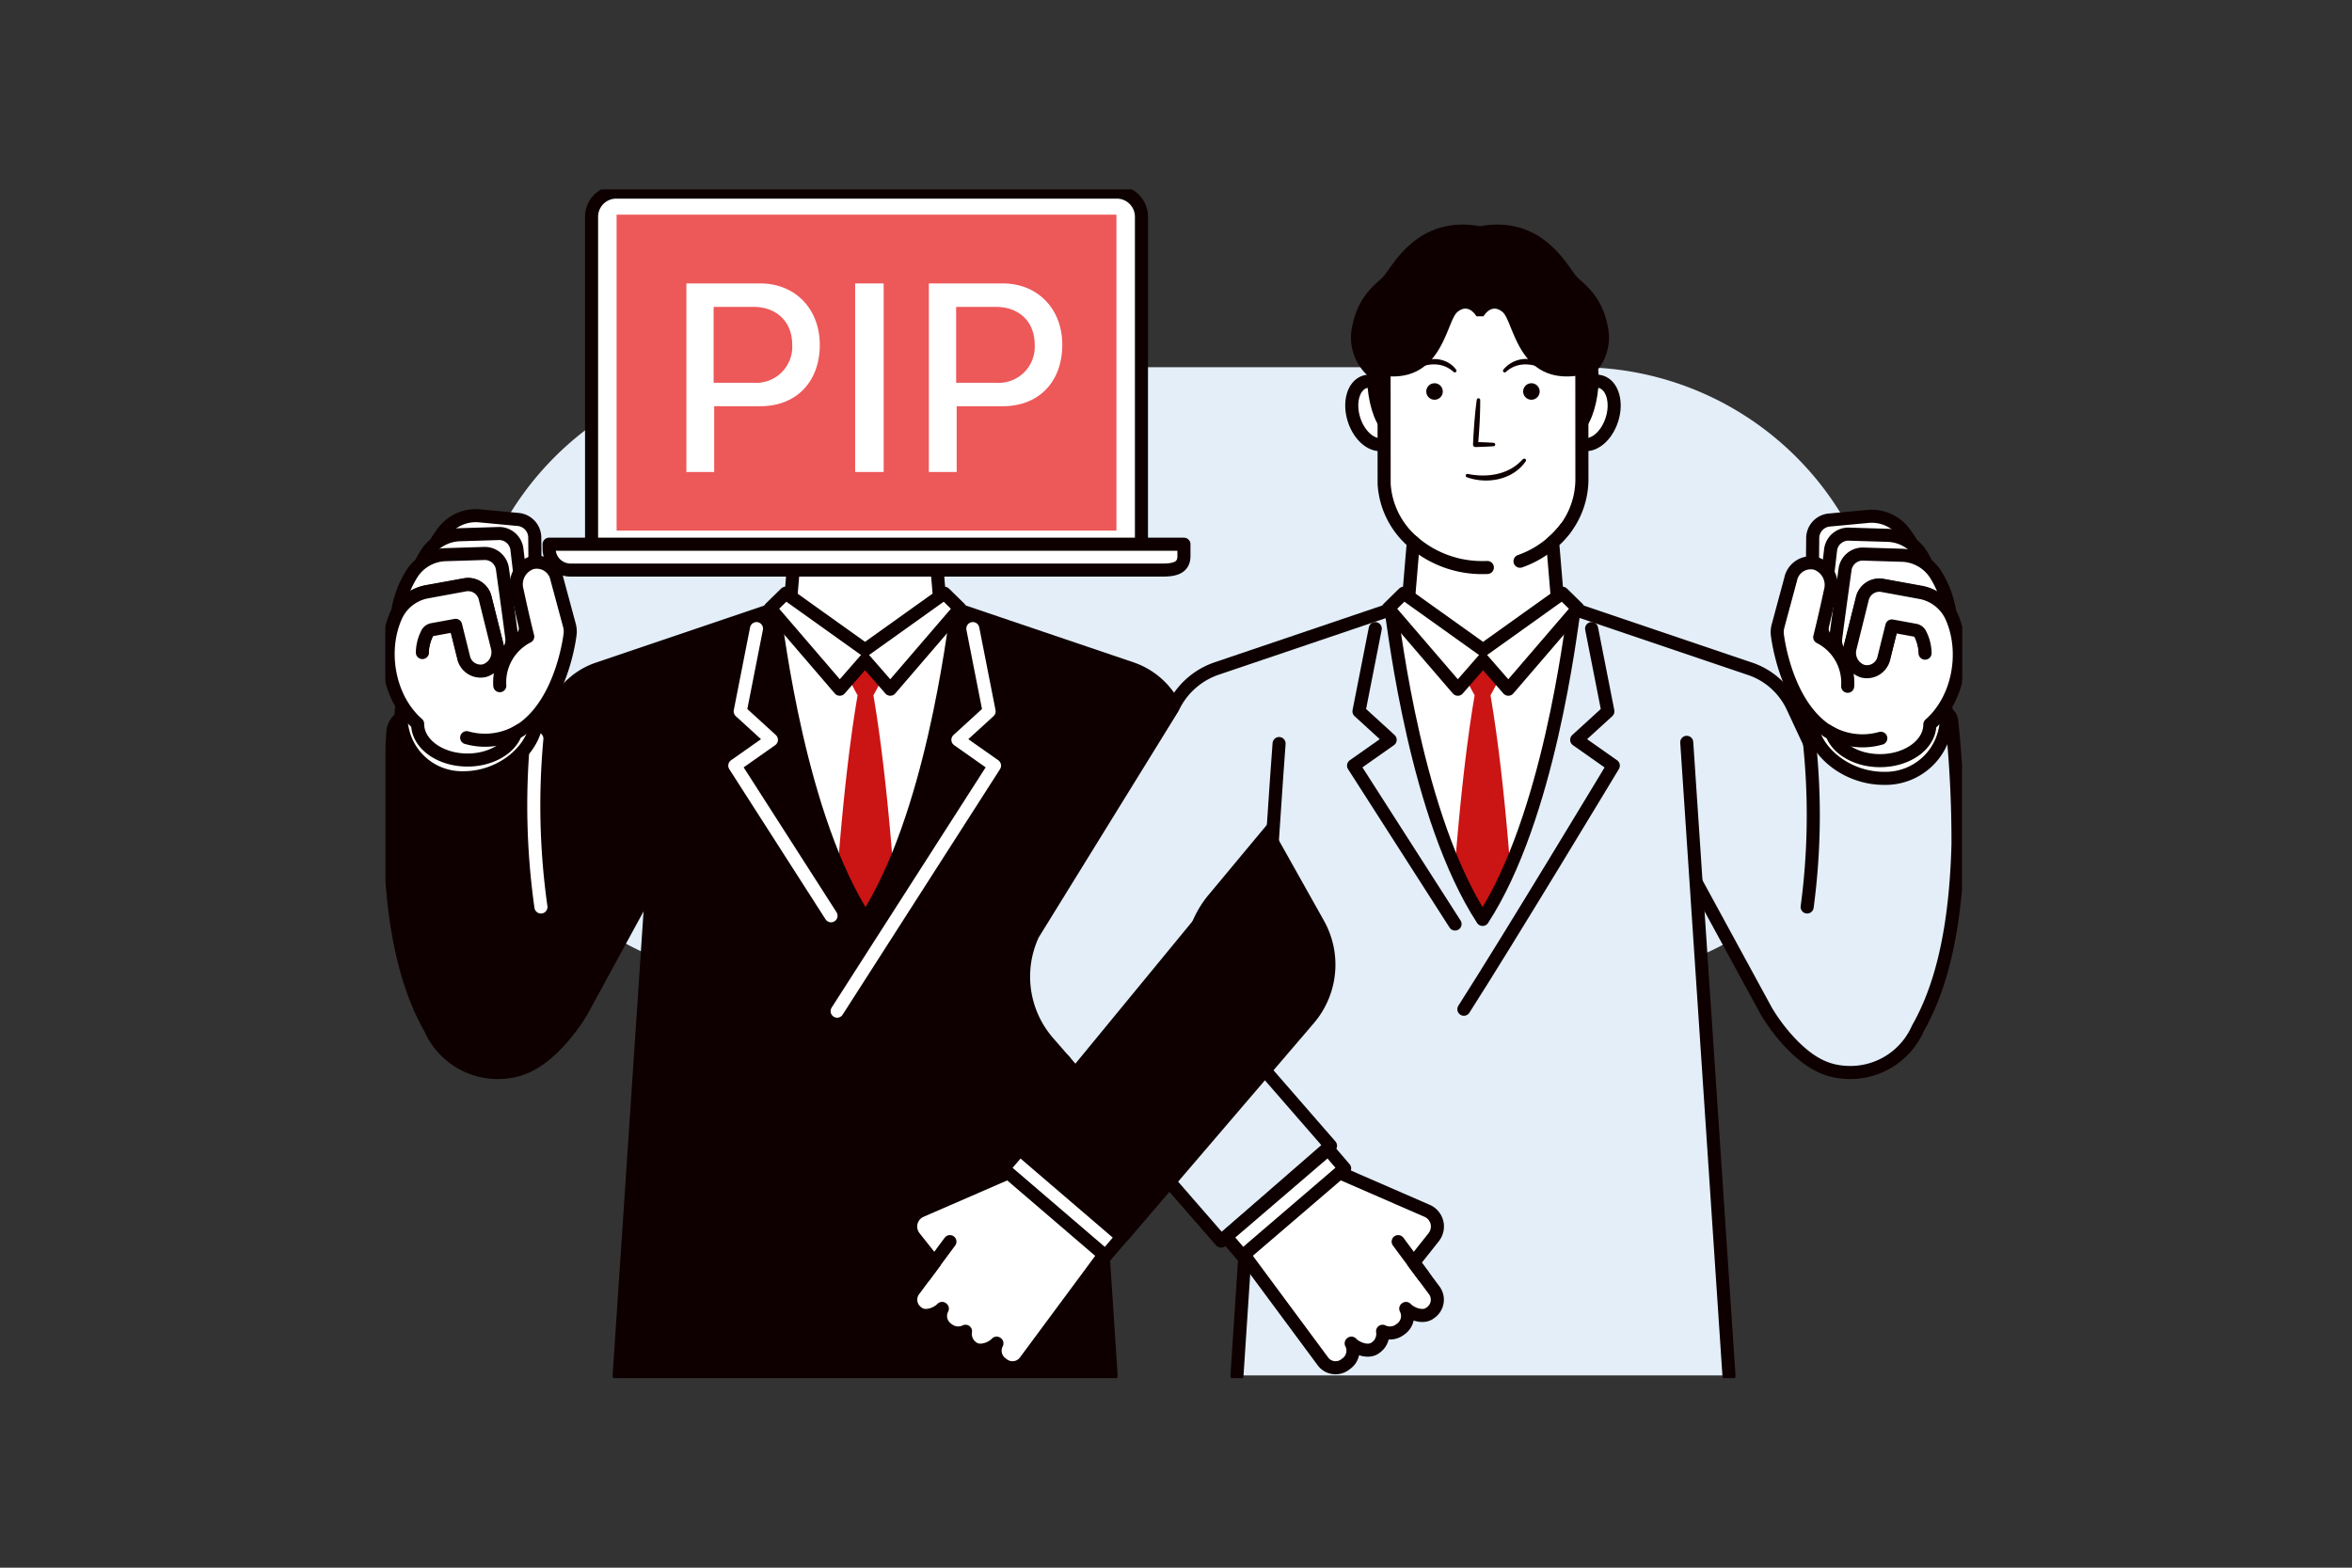 <svg xmlns="http://www.w3.org/2000/svg" xmlns:xlink="http://www.w3.org/1999/xlink" width="360" height="240" viewBox="0 0 360 240">
  <rect x="0" y="0" width="360" height="240" fill="#333333" stroke="none"/>
  <defs>
    <clipPath id="clip-path">
      <rect id="長方形_87" data-name="長方形 87" width="241.308" height="181.976" fill="none"/>
    </clipPath>
  </defs>
  <g id="グループ_835" data-name="グループ 835" transform="translate(-110 1903)">
    <rect id="長方形_701" data-name="長方形 701" width="360" height="240" transform="translate(110 -1903)" fill="none"/>
    <g id="グループ_829" data-name="グループ 829" transform="translate(-168 -3009)">
      <g id="グループ_116" data-name="グループ 116" transform="translate(337 1135)">
        <g id="グループ_115" data-name="グループ 115" clip-path="url(#clip-path)">
          <path id="パス_446" data-name="パス 446" d="M199.637,160.115H75.969a46.937,46.937,0,0,1,0-93.873H199.637a46.937,46.937,0,1,1,0,93.873" transform="translate(-17.102 -39.021)" fill="#e3eef9"/>
          <path id="パス_447" data-name="パス 447" d="M37.718,194.42c0,6.6-5.847,11.957-13.06,11.957-5.171,0-13.061-5.353-13.061-11.957s5.848-11.957,13.061-11.957,13.06,5.353,13.06,11.957" transform="translate(-6.831 -107.483)" fill="#fff"/>
          <path id="パス_448" data-name="パス 448" d="M241.524,200.8,220.11,166.124a11.484,11.484,0,0,0-6.722-6.021l-37.813-12.815-7.127,21.03,32.327,11.344L215.3,197.11c2.56,5.485,3.115,8.6-2.324,16.528l-.554.637c.683.752,1.379,1.486,2.023,2.221,2.469,2.816,5.032,5.548,7.63,8.244,1.848,1.917,3.876,3.755,5.656,5.767l11.47-13.181a15.314,15.314,0,0,0,2.324-16.528" transform="translate(-99.228 -86.763)" fill="#0e0000"/>
          <path id="パス_449" data-name="パス 449" d="M241.524,200.8,220.11,166.124a11.484,11.484,0,0,0-6.722-6.021l-37.813-12.815-7.127,21.03,32.327,11.344L215.3,197.11c2.56,5.485,3.115,8.6-2.324,16.528l-.554.637c.683.752,1.379,1.486,2.023,2.221,2.469,2.816,5.032,5.548,7.63,8.244,1.848,1.917,3.876,3.755,5.656,5.767l11.47-13.181A15.314,15.314,0,0,0,241.524,200.8Z" transform="translate(-99.228 -86.763)" fill="none" stroke="#0e0000" stroke-linecap="round" stroke-linejoin="round" stroke-width="2"/>
          <path id="パス_450" data-name="パス 450" d="M85.513,153.395a11.1,11.1,0,0,0-14.079-6.952L33.467,159.31a11.1,11.1,0,0,0-6.5,5.82l-2.581,5.531c0-.023,0-.047.007-.07l-.085-.009-18.73-4.2a2.874,2.874,0,0,0-3.5,2.617c-.256,3.927-.592,10.71-.423,17.108C1.988,198.578,4,207.688,7.8,214.355a11.29,11.29,0,0,0,10.284,6.754c3.329,0,5.823-1.16,8.7-3.978a28.055,28.055,0,0,0,4.21-5.413l17.92-32.9,29.648-11.344a11.1,11.1,0,0,0,6.952-14.079" transform="translate(-0.949 -85.917)" fill="#0e0000"/>
          <path id="パス_451" data-name="パス 451" d="M85.513,153.395a11.1,11.1,0,0,0-14.079-6.952L33.467,159.31a11.1,11.1,0,0,0-6.5,5.82l-2.581,5.531c0-.023,0-.047.007-.07l-.085-.009-18.73-4.2a2.874,2.874,0,0,0-3.5,2.617c-.256,3.927-.592,10.71-.423,17.108C1.988,198.578,4,207.688,7.8,214.355a11.29,11.29,0,0,0,10.284,6.754c3.329,0,5.823-1.16,8.7-3.978a28.055,28.055,0,0,0,4.21-5.413l17.92-32.9,29.648-11.344A11.1,11.1,0,0,0,85.513,153.395Z" transform="translate(-0.949 -85.917)" fill="none" stroke="#0e0000" stroke-linecap="round" stroke-linejoin="round" stroke-width="2"/>
          <path id="パス_452" data-name="パス 452" d="M55.714,204.623a111,111,0,0,0,.623,25.765" transform="translate(-32.539 -120.537)" fill="none" stroke="#fff" stroke-linecap="round" stroke-linejoin="round" stroke-width="2"/>
          <path id="パス_453" data-name="パス 453" d="M87.035,302.9h75.3l-6.462-96.923H93.5Z" transform="translate(-51.27 -121.334)" fill="#0e0000"/>
          <path id="パス_454" data-name="パス 454" d="M93.5,205.976c0,.054-6.461,96.923-6.461,96.923h75.3s-6.081-92.742-6.445-96.736" transform="translate(-51.27 -121.334)" fill="none" stroke="#0e0000" stroke-linecap="round" stroke-linejoin="round" stroke-width="2"/>
          <path id="パス_455" data-name="パス 455" d="M172.1,57.4l-.013-22.619c-.328-7.148-6.977-12.854-15.13-12.854-8.363,0-15.142,6-15.142,13.408l.016,22.7a12.722,12.722,0,0,0,4.465,8.882l-1.777,21.132h24.877l-1.777-21.129A12.655,12.655,0,0,0,172.1,57.4" transform="translate(-83.536 -12.916)" fill="#fff"/>
          <path id="パス_456" data-name="パス 456" d="M172.1,57.4l-.013-22.619c-.328-7.148-6.977-12.854-15.13-12.854-8.363,0-15.142,6-15.142,13.408l.016,22.7a12.722,12.722,0,0,0,4.465,8.882l-1.777,21.132h24.877l-1.777-21.129A12.655,12.655,0,0,0,172.1,57.4Z" transform="translate(-83.536 -12.916)" fill="none" stroke="#0e0000" stroke-linecap="round" stroke-linejoin="round" stroke-width="2"/>
          <path id="パス_457" data-name="パス 457" d="M160.934,55.162H76.769V4.772A3.771,3.771,0,0,1,80.54,1h76.624a3.771,3.771,0,0,1,3.771,3.771Z" transform="translate(-45.222 -0.59)" fill="#fff"/>
          <path id="パス_458" data-name="パス 458" d="M160.934,55.162H76.769V4.772A3.771,3.771,0,0,1,80.54,1h76.624a3.771,3.771,0,0,1,3.771,3.771Z" transform="translate(-45.222 -0.59)" fill="none" stroke="#0e0000" stroke-linecap="round" stroke-linejoin="round" stroke-width="2"/>
          <rect id="長方形_79" data-name="長方形 79" width="76.504" height="48.365" transform="translate(35.378 3.862)" fill="#ed5858"/>
          <path id="パス_459" data-name="パス 459" d="M154.834,136.131H64.229a3.282,3.282,0,0,1-3.282-3.282v-.676h97.169V134c0,1.813-1.469,2.133-3.282,2.133" transform="translate(-35.902 -77.859)" fill="#fff"/>
          <path id="パス_460" data-name="パス 460" d="M154.834,136.131H64.229a3.282,3.282,0,0,1-3.282-3.282v-.676h97.169V134C158.116,135.811,156.647,136.131,154.834,136.131Z" transform="translate(-35.902 -77.859)" fill="none" stroke="#0e0000" stroke-linecap="round" stroke-linejoin="round" stroke-width="2"/>
          <path id="パス_461" data-name="パス 461" d="M123.368,53.824h-7.031V63.89h-4.256V35.024H123.4c5.329,0,9.1,3.886,9.1,9.4s-3.442,9.4-9.141,9.4m-1-15.21h-6.106v11.62h6.18a5.521,5.521,0,0,0,5.847-5.81c0-3.7-2.554-5.81-5.921-5.81" transform="translate(-66.023 -20.632)" fill="#fff"/>
          <rect id="長方形_80" data-name="長方形 80" width="4.367" height="28.866" transform="translate(71.888 14.392)" fill="#fff"/>
          <path id="パス_462" data-name="パス 462" d="M213.692,53.824h-7.031V63.89H202.4V35.024h11.324c5.329,0,9.1,3.886,9.1,9.4s-3.442,9.4-9.141,9.4m-1-15.21h-6.106v11.62h6.18a5.521,5.521,0,0,0,5.847-5.81c0-3.7-2.554-5.81-5.921-5.81" transform="translate(-119.23 -20.632)" fill="#fff"/>
          <rect id="長方形_81" data-name="長方形 81" width="31.724" height="21.181" transform="translate(59.476 72.069)" fill="#0e0000"/>
          <path id="パス_463" data-name="パス 463" d="M158.779,204.423c10.146-15.584,13.449-43.922,13.972-47.116l-10.42,5.3-3.552,1.509-3.552-1.509-10.42-5.3c.523,3.194,3.825,31.532,13.972,47.116" transform="translate(-85.301 -92.665)" fill="#fff"/>
          <path id="パス_464" data-name="パス 464" d="M176.056,169.585l-3.552,1.509-3.552-1.509-.845-.429a30.764,30.764,0,0,0,3.184,7.928c-1.392,8.136-2.363,17.871-3.023,26.3A55.257,55.257,0,0,0,172.5,211.4a55.181,55.181,0,0,0,4.236-8.017c-.66-8.431-1.631-18.166-3.023-26.3a30.765,30.765,0,0,0,3.183-7.928Z" transform="translate(-99.027 -99.644)" fill="#cb1414"/>
          <path id="パス_465" data-name="パス 465" d="M158.779,204.423c10.146-15.584,13.449-43.922,13.972-47.116l-10.42,5.3-3.552,1.509-3.552-1.509-10.42-5.3C145.33,160.5,148.632,188.839,158.779,204.423Z" transform="translate(-85.301 -92.665)" fill="none" stroke="#0e0000" stroke-linecap="round" stroke-linejoin="round" stroke-width="2"/>
          <path id="パス_466" data-name="パス 466" d="M172.339,152.751l-2.365-2.321L157.831,159.1l-12.143-8.673-2.365,2.321,10.64,12.38,3.867-4.433,3.867,4.433Z" transform="translate(-84.427 -88.614)" fill="#fff"/>
          <path id="パス_467" data-name="パス 467" d="M172.339,152.751l-2.365-2.321L157.831,159.1l-12.143-8.673-2.365,2.321,10.64,12.38,3.867-4.433,3.867,4.433Z" transform="translate(-84.427 -88.614)" fill="none" stroke="#0e0000" stroke-linecap="round" stroke-linejoin="round" stroke-width="2"/>
          <path id="パス_468" data-name="パス 468" d="M189.009,163.612,191.5,176.28l-4.777,4.361,5.607,3.946-24.09,37.59" transform="translate(-99.106 -96.379)" fill="none" stroke="#fff" stroke-linecap="round" stroke-linejoin="round" stroke-width="2"/>
          <path id="パス_469" data-name="パス 469" d="M133.432,163.612l-2.492,12.668,4.777,4.361-5.607,3.946,14.732,22.988" transform="translate(-76.643 -96.379)" fill="none" stroke="#fff" stroke-linecap="round" stroke-linejoin="round" stroke-width="2"/>
          <path id="パス_470" data-name="パス 470" d="M512.288,194.42c0,6.6,5.847,11.957,13.06,11.957,5.171,0,13.061-5.353,13.061-11.957s-5.848-11.957-13.061-11.957-13.06,5.353-13.06,11.957" transform="translate(-301.772 -107.483)" fill="#fff"/>
          <path id="パス_471" data-name="パス 471" d="M267.907,247.745l16.752-14.576-16.995-19.531c-4.079-5.947-4.787-9.186-3.806-12.747a15.052,15.052,0,0,1,2.993-5.6l13.011-15.63,32.327-11.345-7.126-21.03L267.25,160.1a11.486,11.486,0,0,0-6.722,6.021L239.114,200.8a15.314,15.314,0,0,0,2.325,16.528Z" transform="translate(-140.008 -86.763)" fill="#e3eef9"/>
          <path id="パス_472" data-name="パス 472" d="M267.907,247.745l16.752-14.576-16.995-19.531c-4.079-5.947-4.787-9.186-3.806-12.747a15.052,15.052,0,0,1,2.993-5.6l13.011-15.63,32.327-11.345-7.126-21.03L267.25,160.1a11.486,11.486,0,0,0-6.722,6.021L239.114,200.8a15.314,15.314,0,0,0,2.325,16.528Z" transform="translate(-140.008 -86.763)" fill="none" stroke="#0e0000" stroke-linecap="round" stroke-linejoin="round" stroke-width="2"/>
          <path id="パス_473" data-name="パス 473" d="M463.741,167.546c-.072-1-.608-1.7-1.588-1.483l-17.13-.348-.545-5.061-2.542,9.937c0,.023,0,.047.007.07l-2.581-5.531a11.1,11.1,0,0,0-6.5-5.82L394.9,146.443a11.1,11.1,0,0,0-7.127,21.03l29.648,11.344,17.92,32.9a28.054,28.054,0,0,0,4.21,5.413c2.881,2.818,5.374,3.978,8.7,3.978a11.29,11.29,0,0,0,10.284-6.754c3.795-6.667,5.81-15.777,6.14-28.252a177.273,177.273,0,0,0-.933-18.557" transform="translate(-223.98 -85.917)" fill="#e3eef9"/>
          <path id="パス_474" data-name="パス 474" d="M463.741,167.546c-.072-1-.608-1.7-1.588-1.483l-17.13-.348-.545-5.061-2.542,9.937c0,.023,0,.047.007.07l-2.581-5.531a11.1,11.1,0,0,0-6.5-5.82L394.9,146.443a11.1,11.1,0,0,0-7.127,21.03l29.648,11.344,17.92,32.9a28.054,28.054,0,0,0,4.21,5.413c2.881,2.818,5.374,3.978,8.7,3.978a11.29,11.29,0,0,0,10.284-6.754c3.795-6.667,5.81-15.777,6.14-28.252A177.273,177.273,0,0,0,463.741,167.546Z" transform="translate(-223.98 -85.917)" fill="none" stroke="#0e0000" stroke-linecap="round" stroke-linejoin="round" stroke-width="2"/>
          <path id="パス_475" data-name="パス 475" d="M529.89,206.051a105.7,105.7,0,0,1-.351,25.178" transform="translate(-311.934 -121.378)" fill="#e3eef9"/>
          <path id="パス_476" data-name="パス 476" d="M529.89,206.051a105.7,105.7,0,0,1-.351,25.178" transform="translate(-311.934 -121.378)" fill="none" stroke="#0e0000" stroke-linecap="round" stroke-linejoin="round" stroke-width="2"/>
          <path id="パス_477" data-name="パス 477" d="M392.47,302.9h-75.3l6.461-96.923h62.38Z" transform="translate(-186.833 -121.334)" fill="#e3eef9"/>
          <path id="パス_478" data-name="パス 478" d="M484.691,205.976c0,.054,6.461,96.923,6.461,96.923" transform="translate(-285.516 -121.334)" fill="none" stroke="#0e0000" stroke-linecap="round" stroke-linejoin="round" stroke-width="2"/>
          <path id="パス_479" data-name="パス 479" d="M317.171,303.139c.12-1.821,6.082-92.755,6.443-96.708" transform="translate(-186.835 -121.602)" fill="none" stroke="#0e0000" stroke-linecap="round" stroke-linejoin="round" stroke-width="2"/>
          <path id="パス_480" data-name="パス 480" d="M447.3,77.28c-.825,2.628-2.909,4.314-4.655,3.765s-2.492-3.123-1.667-5.75,2.909-4.314,4.655-3.765,2.492,3.123,1.667,5.751" transform="translate(-259.569 -42.075)" fill="#fff"/>
          <path id="パス_481" data-name="パス 481" d="M447.3,77.28c-.825,2.628-2.909,4.314-4.655,3.765s-2.492-3.123-1.667-5.75,2.909-4.314,4.655-3.765S448.126,74.653,447.3,77.28Z" transform="translate(-259.569 -42.075)" fill="none" stroke="#0e0000" stroke-linecap="round" stroke-linejoin="round" stroke-width="2"/>
          <path id="パス_482" data-name="パス 482" d="M445.536,67.725c-.5,3.253-1.775,5.756-2.855,5.59s-1.552-2.935-1.055-6.188,1.776-5.756,2.855-5.59,1.552,2.935,1.054,6.188" transform="translate(-260.032 -36.245)" fill="#0e0000"/>
          <path id="パス_483" data-name="パス 483" d="M360.255,77.28c.825,2.628,2.909,4.314,4.655,3.765s2.492-3.123,1.667-5.75-2.909-4.314-4.655-3.765-2.492,3.123-1.667,5.751" transform="translate(-212.017 -42.075)" fill="#fff"/>
          <path id="パス_484" data-name="パス 484" d="M360.255,77.28c.825,2.628,2.909,4.314,4.655,3.765s2.492-3.123,1.667-5.75-2.909-4.314-4.655-3.765S359.43,74.653,360.255,77.28Z" transform="translate(-212.017 -42.075)" fill="none" stroke="#0e0000" stroke-linecap="round" stroke-linejoin="round" stroke-width="2"/>
          <path id="パス_485" data-name="パス 485" d="M365.874,67.725c.5,3.253,1.775,5.756,2.855,5.59s1.552-2.935,1.055-6.188-1.776-5.756-2.855-5.59-1.552,2.935-1.054,6.188" transform="translate(-215.408 -36.245)" fill="#0e0000"/>
          <path id="パス_486" data-name="パス 486" d="M402.227,57.4l-.013-22.619c-.328-7.148-6.977-12.854-15.13-12.854-8.363,0-15.142,6-15.142,13.408l.016,22.7a12.723,12.723,0,0,0,4.465,8.882l-1.777,21.132h24.877l-1.777-21.129a12.655,12.655,0,0,0,4.481-9.52" transform="translate(-219.099 -12.916)" fill="#fff"/>
          <path id="パス_487" data-name="パス 487" d="M426.285,73.468a1.262,1.262,0,1,1-1.262-1.262,1.262,1.262,0,0,1,1.262,1.262" transform="translate(-249.624 -42.534)" fill="#0e0000"/>
          <path id="パス_488" data-name="パス 488" d="M416.292,64.817a4.51,4.51,0,0,1,5.877-.961c.254.161.5.325.743.5a.262.262,0,0,1,.06.366.267.267,0,0,1-.34.078c-1.94-1.02-4.218-1.208-5.934.351a.263.263,0,0,1-.406-.333" transform="translate(-245.192 -37.219)" fill="#0e0000"/>
          <path id="パス_489" data-name="パス 489" d="M388.754,65.157c-1.718-1.559-3.995-1.371-5.934-.351a.264.264,0,0,1-.281-.444c1.928-1.591,5.04-1.662,6.621.462a.263.263,0,0,1-.406.333" transform="translate(-225.278 -37.227)" fill="#0e0000"/>
          <path id="パス_490" data-name="パス 490" d="M387.679,73.468a1.262,1.262,0,1,0,1.262-1.262,1.262,1.262,0,0,0-1.262,1.262" transform="translate(-228.369 -42.534)" fill="#0e0000"/>
          <path id="パス_491" data-name="パス 491" d="M408.248,85.15c-.925.069-1.851.095-2.777.124a.375.375,0,0,1-.387-.363c.047-1.157.122-2.313.212-3.467.094-1.139.2-2.276.364-3.408a.263.263,0,0,1,.524.035c.011,2.286-.133,4.567-.327,6.843l-.386-.412c.925.029,1.851.055,2.777.124a.264.264,0,0,1,0,.525" transform="translate(-238.623 -45.835)" fill="#0e0000"/>
          <path id="パス_492" data-name="パス 492" d="M402.695,102.635c2.761.566,5.936.178,8.017-1.862.23-.166.5-.683.813-.4a.262.262,0,0,1,.015.335c-1.95,2.836-5.889,3.549-9.005,2.429a.263.263,0,0,1,.16-.5" transform="translate(-237.021 -59.077)" fill="#0e0000"/>
          <path id="パス_493" data-name="パス 493" d="M422.59,131.294a14.958,14.958,0,0,0,6.959-5.036" transform="translate(-248.934 -74.375)" fill="#fff"/>
          <path id="パス_494" data-name="パス 494" d="M422.59,131.294a14.958,14.958,0,0,0,6.959-5.036" transform="translate(-248.934 -74.375)" fill="none" stroke="#0e0000" stroke-linecap="round" stroke-linejoin="round" stroke-width="2"/>
          <path id="パス_495" data-name="パス 495" d="M382.58,131.183a16.12,16.12,0,0,0,10.771,3.984q.336,0,.669-.013" transform="translate(-225.366 -77.276)" fill="#fff"/>
          <path id="パス_496" data-name="パス 496" d="M382.58,131.183a16.12,16.12,0,0,0,10.771,3.984q.336,0,.669-.013" transform="translate(-225.366 -77.276)" fill="none" stroke="#0e0000" stroke-linecap="round" stroke-linejoin="round" stroke-width="2"/>
          <path id="パス_497" data-name="パス 497" d="M402.227,57.4l-.013-22.619c-.328-7.148-6.977-12.854-15.13-12.854-8.363,0-15.142,6-15.142,13.408l.016,22.7a12.722,12.722,0,0,0,4.465,8.882l-1.777,21.132h24.877l-1.777-21.129A12.655,12.655,0,0,0,402.227,57.4Z" transform="translate(-219.099 -12.916)" fill="none" stroke="#0e0000" stroke-linecap="round" stroke-linejoin="round" stroke-width="2"/>
          <rect id="長方形_82" data-name="長方形 82" width="31.724" height="21.181" transform="translate(150.202 72.069)" fill="#e3eef9"/>
          <path id="パス_498" data-name="パス 498" d="M252.6,316.135l24.1,27.694,16.751-14.576-16.4-18.853" transform="translate(-148.799 -182.847)" fill="#e3eef9"/>
          <path id="パス_499" data-name="パス 499" d="M252.6,316.135l24.1,27.694,16.751-14.576-16.4-18.853" transform="translate(-148.799 -182.847)" fill="none" stroke="#0e0000" stroke-linecap="round" stroke-linejoin="round" stroke-width="2"/>
          <path id="パス_500" data-name="パス 500" d="M388.615,204.423c-10.146-15.584-13.449-43.922-13.972-47.116l10.42,5.3,3.552,1.509,3.552-1.509,10.42-5.3c-.523,3.194-3.825,31.532-13.972,47.116" transform="translate(-220.69 -92.665)" fill="#fff"/>
          <path id="パス_501" data-name="パス 501" d="M398.79,169.585l3.552,1.509,3.552-1.509.845-.429a30.763,30.763,0,0,1-3.183,7.928c1.392,8.136,2.363,17.871,3.023,26.3a55.26,55.26,0,0,1-4.236,8.017,55.18,55.18,0,0,1-4.236-8.017c.66-8.431,1.631-18.166,3.023-26.3a30.765,30.765,0,0,1-3.183-7.928Z" transform="translate(-234.417 -99.644)" fill="#cb1414"/>
          <path id="パス_502" data-name="パス 502" d="M388.615,204.423c-10.146-15.584-13.449-43.922-13.972-47.116l10.42,5.3,3.552,1.509,3.552-1.509,10.42-5.3C402.063,160.5,398.761,188.839,388.615,204.423Z" transform="translate(-220.69 -92.665)" fill="none" stroke="#0e0000" stroke-linecap="round" stroke-linejoin="round" stroke-width="2"/>
          <path id="パス_503" data-name="パス 503" d="M373.519,152.751l2.365-2.321,12.143,8.673,12.143-8.673,2.365,2.321-10.64,12.38-3.867-4.433-3.867,4.433Z" transform="translate(-220.028 -88.614)" fill="#fff"/>
          <path id="パス_504" data-name="パス 504" d="M373.519,152.751l2.365-2.321,12.143,8.673,12.143-8.673,2.365,2.321-10.64,12.38-3.867-4.433-3.867,4.433Z" transform="translate(-220.028 -88.614)" fill="none" stroke="#0e0000" stroke-linecap="round" stroke-linejoin="round" stroke-width="2"/>
          <path id="パス_505" data-name="パス 505" d="M363.907,163.612l-2.492,12.668,4.777,4.361-5.607,3.946,15.537,24.254" transform="translate(-212.409 -96.379)" fill="none" stroke="#0e0000" stroke-linecap="round" stroke-linejoin="round" stroke-width="2"/>
          <path id="パス_506" data-name="パス 506" d="M421.229,163.612l2.492,12.668-4.777,4.361,5.607,3.946s-16.1,26.732-22.874,37.295" transform="translate(-236.616 -96.379)" fill="none" stroke="#0e0000" stroke-linecap="round" stroke-linejoin="round" stroke-width="2"/>
          <path id="パス_507" data-name="パス 507" d="M359.759,28.929c.895-4.876,3.462-6.515,4.785-7.848s5.049-9.5,14.823-7.738c9.775-1.762,13.5,6.406,14.824,7.738s3.89,2.972,4.785,7.848a7.915,7.915,0,0,1-2.762,7.581l-1.323-.381c-9.726,1.791-10.309-8.152-12.06-9.638s-2.918.648-2.918.648h-1.092S377.654,25,375.9,26.491s-2.334,11.429-12.06,9.638l-1.323.381a7.916,7.916,0,0,1-2.762-7.581" transform="translate(-211.839 -7.714)" fill="#0e0000"/>
          <path id="パス_508" data-name="パス 508" d="M530.728,182.246c0,5.306,5.482,9.608,11.231,9.608a9.32,9.32,0,0,0,9.587-9.608c0-5.306-4.66-9.608-10.409-9.608s-10.409,4.3-10.409,9.608" transform="translate(-312.635 -101.696)" fill="#fff"/>
          <path id="パス_509" data-name="パス 509" d="M530.728,182.246c0,5.306,5.482,9.608,11.231,9.608a9.32,9.32,0,0,0,9.587-9.608c0-5.306-4.66-9.608-10.409-9.608S530.728,176.94,530.728,182.246Z" transform="translate(-312.635 -101.696)" fill="none" stroke="#0e0000" stroke-linecap="round" stroke-linejoin="round" stroke-width="2"/>
          <path id="パス_510" data-name="パス 510" d="M540.605,147.145c-4.89.856-8.192,5.92-7.377,11.313s5.441,9.069,10.331,8.214,8.192-5.921,7.376-11.313-5.441-9.069-10.331-8.214" transform="translate(-314.035 -86.605)" fill="#fff"/>
          <path id="パス_511" data-name="パス 511" d="M534.043,139.417a2.782,2.782,0,0,0,2.677-2.849c.012-1.184.053-5.749.078-8.709l3.616-.339a1.032,1.032,0,0,1,.929.4,9.075,9.075,0,0,1,1.766,3.908,2.7,2.7,0,0,0,3.105,2.332,2.87,2.87,0,0,0,2.169-3.339,15.041,15.041,0,0,0-2.891-6.545,6.224,6.224,0,0,0-5.543-2.5l-6.039.567a2.805,2.805,0,0,0-2.445,2.842s-.083,9.526-.1,11.316a2.789,2.789,0,0,0,2.648,2.911h.03" transform="translate(-313.01 -71.721)" fill="#fff"/>
          <path id="パス_512" data-name="パス 512" d="M534.043,139.417a2.782,2.782,0,0,0,2.677-2.849c.012-1.184.053-5.749.078-8.709l3.616-.339a1.032,1.032,0,0,1,.929.4,9.075,9.075,0,0,1,1.766,3.908,2.7,2.7,0,0,0,3.105,2.332,2.87,2.87,0,0,0,2.169-3.339,15.041,15.041,0,0,0-2.891-6.545,6.224,6.224,0,0,0-5.543-2.5l-6.039.567a2.805,2.805,0,0,0-2.445,2.842s-.083,9.526-.1,11.316a2.789,2.789,0,0,0,2.648,2.911Z" transform="translate(-313.01 -71.721)" fill="none" stroke="#0e0000" stroke-linecap="round" stroke-linejoin="round" stroke-width="2"/>
          <path id="パス_513" data-name="パス 513" d="M537.668,145.41a2.753,2.753,0,0,0,2.653-2.517c.139-1.175.669-5.7,1.012-8.642l3.629.111a1.054,1.054,0,0,1,.879.516,9.243,9.243,0,0,1,1.336,4.1,2.76,2.76,0,0,0,2.834,2.7,2.813,2.813,0,0,0,2.512-3.048,15.289,15.289,0,0,0-2.169-6.86,6.339,6.339,0,0,0-5.239-3.169l-6.059-.186-.077,0a2.754,2.754,0,0,0-2.656,2.522s-1.1,9.451-1.314,11.227a2.847,2.847,0,0,0,2.319,3.221,2.533,2.533,0,0,0,.341.023" transform="translate(-315.143 -75.646)" fill="#fff"/>
          <path id="パス_514" data-name="パス 514" d="M537.668,145.41a2.753,2.753,0,0,0,2.653-2.517c.139-1.175.669-5.7,1.012-8.642l3.629.111a1.054,1.054,0,0,1,.879.516,9.243,9.243,0,0,1,1.336,4.1,2.76,2.76,0,0,0,2.834,2.7,2.813,2.813,0,0,0,2.512-3.048,15.289,15.289,0,0,0-2.169-6.86,6.339,6.339,0,0,0-5.239-3.169l-6.059-.186-.077,0a2.754,2.754,0,0,0-2.656,2.522s-1.1,9.451-1.314,11.227a2.847,2.847,0,0,0,2.319,3.221A2.533,2.533,0,0,0,537.668,145.41Z" transform="translate(-315.143 -75.646)" fill="none" stroke="#0e0000" stroke-linecap="round" stroke-linejoin="round" stroke-width="2"/>
          <path id="パス_515" data-name="パス 515" d="M542.826,151.94a2.754,2.754,0,0,0,2.654-2.518c.132-1.121.675-5.086,1.043-7.75l3.683.113a1.056,1.056,0,0,1,.879.515c.557.937,1.24,1.391,1.335,3.085.089,1.587,1.363,3.812,2.835,3.719a2.814,2.814,0,0,0,2.512-3.048,15.282,15.282,0,0,0-2.17-6.859,6.339,6.339,0,0,0-5.239-3.169l-6.059-.186a2.732,2.732,0,0,0-2.725,2.453c-.049.351-1.2,8.615-1.409,10.4a2.847,2.847,0,0,0,2.319,3.221,2.6,2.6,0,0,0,.341.023" transform="translate(-318.182 -80.019)" fill="#fff"/>
          <path id="パス_516" data-name="パス 516" d="M542.826,151.94a2.754,2.754,0,0,0,2.654-2.518c.132-1.121.675-5.086,1.043-7.75l3.683.113a1.056,1.056,0,0,1,.879.515c.557.937,1.24,1.391,1.335,3.085.089,1.587,1.363,3.812,2.835,3.719a2.814,2.814,0,0,0,2.512-3.048,15.282,15.282,0,0,0-2.17-6.859,6.339,6.339,0,0,0-5.239-3.169l-6.059-.186a2.732,2.732,0,0,0-2.725,2.453c-.049.351-1.2,8.615-1.409,10.4a2.847,2.847,0,0,0,2.319,3.221A2.6,2.6,0,0,0,542.826,151.94Z" transform="translate(-318.182 -80.019)" fill="none" stroke="#0e0000" stroke-linecap="round" stroke-linejoin="round" stroke-width="2"/>
          <path id="パス_517" data-name="パス 517" d="M557.013,158.515a9.3,9.3,0,0,0-.821-3.743,1.081,1.081,0,0,0-.8-.64l-3.583-.648-1.207,4.791a2.661,2.661,0,0,1-3.285,2.027,2.91,2.91,0,0,1-1.885-3.533l1.841-7.311a2.681,2.681,0,0,1,3.029-2.088l5.977,1.08a6.507,6.507,0,0,1,4.783,3.915,15.026,15.026,0,0,1-2.525,15.012" transform="translate(-321.239 -86.787)" fill="#fff"/>
          <path id="パス_518" data-name="パス 518" d="M557.013,158.515a9.3,9.3,0,0,0-.821-3.743,1.081,1.081,0,0,0-.8-.64l-3.583-.648-1.207,4.791a2.661,2.661,0,0,1-3.285,2.027,2.91,2.91,0,0,1-1.885-3.533l1.841-7.311a2.681,2.681,0,0,1,3.029-2.088l5.977,1.08a6.507,6.507,0,0,1,4.783,3.915,15.026,15.026,0,0,1-2.525,15.012" transform="translate(-321.239 -86.787)" fill="none" stroke="#0e0000" stroke-linecap="round" stroke-linejoin="round" stroke-width="2"/>
          <path id="パス_519" data-name="パス 519" d="M529.175,157.975a7.833,7.833,0,0,0-4.277-7.514c.774-3.064,1.626-7.058,1.626-7.058a3.485,3.485,0,0,0-2.2-4.227,3.13,3.13,0,0,0-3.875,2.4l-1.946,7.216a3.706,3.706,0,0,0-.108,1.114c.02.377,1.194,10.308,7.227,14.613a11.233,11.233,0,0,0,1.114.69c.846,2.385,3.825,4.15,7.382,4.15,4.214,0,7.63-2.475,7.63-5.528v-.012c4.323-3.778,5.7-10.841,3.44-16.211a6.526,6.526,0,0,0-4.783-3.97l-5.977-1.1a2.684,2.684,0,0,0-3.029,2.118l-1.841,7.416a2.96,2.96,0,0,0,1.885,3.584,2.66,2.66,0,0,0,3.285-2.056l1.207-4.861,3.583.657a1.086,1.086,0,0,1,.8.649,6.612,6.612,0,0,1,.7,2.859" transform="translate(-305.367 -81.911)" fill="#fff"/>
          <path id="パス_520" data-name="パス 520" d="M529.175,157.975a7.833,7.833,0,0,0-4.277-7.514c.774-3.064,1.626-7.058,1.626-7.058a3.485,3.485,0,0,0-2.2-4.227,3.13,3.13,0,0,0-3.875,2.4l-1.946,7.216a3.706,3.706,0,0,0-.108,1.114c.02.377,1.194,10.308,7.227,14.613a11.233,11.233,0,0,0,1.114.69c.846,2.385,3.825,4.15,7.382,4.15,4.214,0,7.63-2.475,7.63-5.528v-.012c4.323-3.778,5.7-10.841,3.44-16.211a6.526,6.526,0,0,0-4.783-3.97l-5.977-1.1a2.684,2.684,0,0,0-3.029,2.118l-1.841,7.416a2.96,2.96,0,0,0,1.885,3.584,2.66,2.66,0,0,0,3.285-2.056l1.207-4.861,3.583.657a1.086,1.086,0,0,1,.8.649,6.612,6.612,0,0,1,.7,2.859" transform="translate(-305.367 -81.911)" fill="none" stroke="#0e0000" stroke-linecap="round" stroke-linejoin="round" stroke-width="2"/>
          <path id="パス_521" data-name="パス 521" d="M537.074,201.706a10.212,10.212,0,0,0,8.177,1.135" transform="translate(-316.373 -118.819)" fill="none" stroke="#0e0000" stroke-linecap="round" stroke-linejoin="round" stroke-width="2"/>
          <path id="パス_522" data-name="パス 522" d="M26.65,182.021c0,5.306-5.482,9.608-11.231,9.608a9.32,9.32,0,0,1-9.587-9.608c0-5.307,4.66-9.608,10.409-9.608s10.409,4.3,10.409,9.608" transform="translate(-3.435 -101.563)" fill="#fff"/>
          <path id="パス_523" data-name="パス 523" d="M26.65,182.021c0,5.306-5.482,9.608-11.231,9.608a9.32,9.32,0,0,1-9.587-9.608c0-5.307,4.66-9.608,10.409-9.608S26.65,176.714,26.65,182.021Z" transform="translate(-3.435 -101.563)" fill="none" stroke="#0e0000" stroke-linecap="round" stroke-linejoin="round" stroke-width="2"/>
          <path id="パス_524" data-name="パス 524" d="M20.875,146.919c4.89.856,8.192,5.921,7.377,11.313s-5.441,9.069-10.331,8.214-8.192-5.92-7.377-11.312,5.441-9.07,10.331-8.214" transform="translate(-6.139 -86.472)" fill="#fff"/>
          <path id="パス_525" data-name="パス 525" d="M28.721,139.191a2.782,2.782,0,0,1-2.677-2.849c-.012-1.184-.053-5.749-.078-8.709l-3.616-.339a1.032,1.032,0,0,0-.929.4,9.075,9.075,0,0,0-1.766,3.908,2.7,2.7,0,0,1-3.105,2.332A2.869,2.869,0,0,1,14.38,130.6a15.036,15.036,0,0,1,2.89-6.545,6.224,6.224,0,0,1,5.543-2.5l6.039.567a2.805,2.805,0,0,1,2.445,2.842s.083,9.526.1,11.316a2.789,2.789,0,0,1-2.648,2.911h-.03" transform="translate(-8.446 -71.588)" fill="#fff"/>
          <path id="パス_526" data-name="パス 526" d="M28.721,139.191a2.782,2.782,0,0,1-2.677-2.849c-.012-1.184-.053-5.749-.078-8.709l-3.616-.339a1.032,1.032,0,0,0-.929.4,9.075,9.075,0,0,0-1.766,3.908,2.7,2.7,0,0,1-3.105,2.332A2.869,2.869,0,0,1,14.38,130.6a15.036,15.036,0,0,1,2.89-6.545,6.224,6.224,0,0,1,5.543-2.5l6.039.567a2.805,2.805,0,0,1,2.445,2.842s.083,9.526.1,11.316a2.789,2.789,0,0,1-2.648,2.911Z" transform="translate(-8.446 -71.588)" fill="none" stroke="#0e0000" stroke-linecap="round" stroke-linejoin="round" stroke-width="2"/>
          <path id="パス_527" data-name="パス 527" d="M24.406,145.185a2.754,2.754,0,0,1-2.653-2.517c-.139-1.175-.669-5.7-1.012-8.642l-3.629.111a1.055,1.055,0,0,0-.879.516,9.238,9.238,0,0,0-1.335,4.1,2.76,2.76,0,0,1-2.834,2.7,2.814,2.814,0,0,1-2.513-3.048,15.288,15.288,0,0,1,2.17-6.86,6.338,6.338,0,0,1,5.239-3.169l6.059-.186H23.1a2.754,2.754,0,0,1,2.656,2.521s1.1,9.451,1.313,11.227a2.846,2.846,0,0,1-2.318,3.221,2.531,2.531,0,0,1-.341.023" transform="translate(-5.623 -75.514)" fill="#fff"/>
          <path id="パス_528" data-name="パス 528" d="M24.406,145.185a2.754,2.754,0,0,1-2.653-2.517c-.139-1.175-.669-5.7-1.012-8.642l-3.629.111a1.055,1.055,0,0,0-.879.516,9.238,9.238,0,0,0-1.335,4.1,2.76,2.76,0,0,1-2.834,2.7,2.814,2.814,0,0,1-2.513-3.048,15.288,15.288,0,0,1,2.17-6.86,6.338,6.338,0,0,1,5.239-3.169l6.059-.186H23.1a2.754,2.754,0,0,1,2.656,2.521s1.1,9.451,1.313,11.227a2.846,2.846,0,0,1-2.318,3.221A2.531,2.531,0,0,1,24.406,145.185Z" transform="translate(-5.623 -75.514)" fill="none" stroke="#0e0000" stroke-linecap="round" stroke-linejoin="round" stroke-width="2"/>
          <path id="パス_529" data-name="パス 529" d="M19.125,151.714a2.754,2.754,0,0,1-2.654-2.518c-.132-1.121-.675-5.086-1.043-7.75l-3.683.113a1.056,1.056,0,0,0-.879.515c-.557.937-1.24,1.391-1.335,3.085-.089,1.587-1.363,3.812-2.834,3.719a2.814,2.814,0,0,1-2.512-3.048,15.281,15.281,0,0,1,2.17-6.859,6.338,6.338,0,0,1,5.239-3.169l6.059-.186a2.732,2.732,0,0,1,2.725,2.453c.049.351,1.2,8.615,1.409,10.4a2.847,2.847,0,0,1-2.319,3.221,2.6,2.6,0,0,1-.341.023" transform="translate(-2.462 -79.886)" fill="#fff"/>
          <path id="パス_530" data-name="パス 530" d="M19.125,151.714a2.754,2.754,0,0,1-2.654-2.518c-.132-1.121-.675-5.086-1.043-7.75l-3.683.113a1.056,1.056,0,0,0-.879.515c-.557.937-1.24,1.391-1.335,3.085-.089,1.587-1.363,3.812-2.834,3.719a2.814,2.814,0,0,1-2.512-3.048,15.281,15.281,0,0,1,2.17-6.859,6.338,6.338,0,0,1,5.239-3.169l6.059-.186a2.732,2.732,0,0,1,2.725,2.453c.049.351,1.2,8.615,1.409,10.4a2.847,2.847,0,0,1-2.319,3.221A2.6,2.6,0,0,1,19.125,151.714Z" transform="translate(-2.462 -79.886)" fill="none" stroke="#0e0000" stroke-linecap="round" stroke-linejoin="round" stroke-width="2"/>
          <path id="パス_531" data-name="パス 531" d="M6.211,158.29a9.3,9.3,0,0,1,.821-3.744,1.083,1.083,0,0,1,.805-.64l3.583-.648,1.207,4.792a2.661,2.661,0,0,0,3.285,2.027,2.91,2.91,0,0,0,1.885-3.533l-1.841-7.311a2.682,2.682,0,0,0-3.029-2.088l-5.977,1.08a6.507,6.507,0,0,0-4.783,3.914,15.027,15.027,0,0,0,2.525,15.012" transform="translate(-0.678 -86.655)" fill="#fff"/>
          <path id="パス_532" data-name="パス 532" d="M6.211,158.29a9.3,9.3,0,0,1,.821-3.744,1.083,1.083,0,0,1,.805-.64l3.583-.648,1.207,4.792a2.661,2.661,0,0,0,3.285,2.027,2.91,2.91,0,0,0,1.885-3.533l-1.841-7.311a2.682,2.682,0,0,0-3.029-2.088l-5.977,1.08a6.507,6.507,0,0,0-4.783,3.914,15.027,15.027,0,0,0,2.525,15.012" transform="translate(-0.678 -86.655)" fill="none" stroke="#0e0000" stroke-linecap="round" stroke-linejoin="round" stroke-width="2"/>
          <path id="パス_533" data-name="パス 533" d="M18.088,157.749a7.834,7.834,0,0,1,4.277-7.514c-.774-3.064-1.626-7.058-1.626-7.058a3.485,3.485,0,0,1,2.2-4.227,3.13,3.13,0,0,1,3.875,2.4l1.946,7.216a3.707,3.707,0,0,1,.108,1.114c-.02.377-1.194,10.308-7.227,14.613a11.224,11.224,0,0,1-1.114.69c-.846,2.385-3.825,4.15-7.382,4.15-4.214,0-7.63-2.475-7.63-5.528,0,0,0-.008,0-.012-4.323-3.778-5.7-10.841-3.44-16.211a6.526,6.526,0,0,1,4.783-3.97l5.977-1.1a2.684,2.684,0,0,1,3.029,2.118l1.841,7.416a2.96,2.96,0,0,1-1.885,3.584,2.66,2.66,0,0,1-3.285-2.056l-1.207-4.861-3.583.657a1.086,1.086,0,0,0-.805.649,6.613,6.613,0,0,0-.7,2.859" transform="translate(-0.589 -81.778)" fill="#fff"/>
          <path id="パス_534" data-name="パス 534" d="M18.088,157.749a7.834,7.834,0,0,1,4.277-7.514c-.774-3.064-1.626-7.058-1.626-7.058a3.485,3.485,0,0,1,2.2-4.227,3.13,3.13,0,0,1,3.875,2.4l1.946,7.216a3.707,3.707,0,0,1,.108,1.114c-.02.377-1.194,10.308-7.227,14.613a11.224,11.224,0,0,1-1.114.69c-.846,2.385-3.825,4.15-7.382,4.15-4.214,0-7.63-2.475-7.63-5.528,0,0,0-.008,0-.012-4.323-3.778-5.7-10.841-3.44-16.211a6.526,6.526,0,0,1,4.783-3.97l5.977-1.1a2.684,2.684,0,0,1,3.029,2.118l1.841,7.416a2.96,2.96,0,0,1-1.885,3.584,2.66,2.66,0,0,1-3.285-2.056l-1.207-4.861-3.583.657a1.086,1.086,0,0,0-.805.649,6.613,6.613,0,0,0-.7,2.859" transform="translate(-0.589 -81.778)" fill="none" stroke="#0e0000" stroke-linecap="round" stroke-linejoin="round" stroke-width="2"/>
          <path id="パス_535" data-name="パス 535" d="M38.425,201.48a10.214,10.214,0,0,1-8.177,1.135" transform="translate(-17.818 -118.685)" fill="none" stroke="#0e0000" stroke-linecap="round" stroke-linejoin="round" stroke-width="2"/>
          <path id="パス_536" data-name="パス 536" d="M272.751,237.142l-39.775,48.387L250.8,300.662l28.489-33.275a13.782,13.782,0,0,0,1.591-15.751Z" transform="translate(-137.239 -139.693)" fill="#0e0000"/>
          <path id="パス_537" data-name="パス 537" d="M344.2,379.088l3-3.776a3.407,3.407,0,0,0,.216-.3,2.618,2.618,0,0,0-1.156-3.845L331.3,364.653l-.023,0-14.105,11.807L330.4,394.326a2.416,2.416,0,0,0,3.382.328l.083-.061a2.435,2.435,0,0,0,.782-3.135l.039-.029c.785.846,2.6,1.505,3.645.73l.083-.061a2.548,2.548,0,0,0,1.04-2.486,2.549,2.549,0,0,0,2.681-.27l.083-.062a2.434,2.434,0,0,0,.782-3.135l.039-.029c.784.846,2.6,1.505,3.645.73l.083-.062a2.416,2.416,0,0,0,.672-3.331Z" transform="translate(-186.834 -214.805)" fill="#fff"/>
          <path id="パス_538" data-name="パス 538" d="M344.2,379.088l3-3.776a3.407,3.407,0,0,0,.216-.3,2.618,2.618,0,0,0-1.156-3.845L331.3,364.653l-.023,0-14.105,11.807L330.4,394.326a2.416,2.416,0,0,0,3.382.328l.083-.061a2.435,2.435,0,0,0,.782-3.135l.039-.029c.785.846,2.6,1.505,3.645.73l.083-.061a2.548,2.548,0,0,0,1.04-2.486,2.549,2.549,0,0,0,2.681-.27l.083-.062a2.434,2.434,0,0,0,.782-3.135l.039-.029c.784.846,2.6,1.505,3.645.73l.083-.062a2.416,2.416,0,0,0,.672-3.331Z" transform="translate(-186.834 -214.805)" fill="none" stroke="#0e0000" stroke-linecap="round" stroke-linejoin="round" stroke-width="2"/>
          <line id="線_30" data-name="線 30" x1="3.861" y1="5.214" transform="translate(155.003 161.081)" fill="#fff"/>
          <line id="線_31" data-name="線 31" x1="3.861" y1="5.214" transform="translate(155.003 161.081)" fill="none" stroke="#0e0000" stroke-linecap="round" stroke-linejoin="round" stroke-width="2"/>
          <rect id="長方形_83" data-name="長方形 83" width="20.593" height="3.869" transform="matrix(0.759, -0.651, 0.651, 0.759, 128.665, 160.349)" fill="#fff"/>
          <rect id="長方形_84" data-name="長方形 84" width="20.593" height="3.869" transform="matrix(0.759, -0.651, 0.651, 0.759, 128.665, 160.349)" fill="none" stroke="#0e0000" stroke-linecap="round" stroke-linejoin="round" stroke-width="2"/>
          <path id="パス_539" data-name="パス 539" d="M199.27,379.088l-3-3.776a3.41,3.41,0,0,1-.216-.3,2.618,2.618,0,0,1,1.156-3.845l14.967-6.511.023,0L226.3,376.463l-13.229,17.862a2.416,2.416,0,0,1-3.382.328l-.083-.061a2.435,2.435,0,0,1-.782-3.135l-.039-.029c-.785.846-2.6,1.505-3.645.73l-.083-.061a2.548,2.548,0,0,1-1.04-2.486,2.549,2.549,0,0,1-2.681-.27l-.083-.062a2.434,2.434,0,0,1-.782-3.135l-.039-.029c-.784.846-2.6,1.505-3.645.73l-.083-.062a2.416,2.416,0,0,1-.672-3.331Z" transform="translate(-115.235 -214.805)" fill="#fff"/>
          <path id="パス_540" data-name="パス 540" d="M199.27,379.088l-3-3.776a3.41,3.41,0,0,1-.216-.3,2.618,2.618,0,0,1,1.156-3.845l14.967-6.511.023,0L226.3,376.463l-13.229,17.862a2.416,2.416,0,0,1-3.382.328l-.083-.061a2.435,2.435,0,0,1-.782-3.135l-.039-.029c-.785.846-2.6,1.505-3.645.73l-.083-.061a2.548,2.548,0,0,1-1.04-2.486,2.549,2.549,0,0,1-2.681-.27l-.083-.062a2.434,2.434,0,0,1-.782-3.135l-.039-.029c-.784.846-2.6,1.505-3.645.73l-.083-.062a2.416,2.416,0,0,1-.672-3.331Z" transform="translate(-115.235 -214.805)" fill="none" stroke="#0e0000" stroke-linecap="round" stroke-linejoin="round" stroke-width="2"/>
          <line id="線_32" data-name="線 32" y1="5.214" x2="3.861" transform="translate(82.538 161.081)" fill="#fff"/>
          <line id="線_33" data-name="線 33" y1="5.214" x2="3.861" transform="translate(82.538 161.081)" fill="none" stroke="#0e0000" stroke-linecap="round" stroke-linejoin="round" stroke-width="2"/>
          <rect id="長方形_85" data-name="長方形 85" width="3.869" height="20.593" transform="matrix(0.651, -0.759, 0.759, 0.651, 94.58, 149.891)" fill="#fff"/>
          <rect id="長方形_86" data-name="長方形 86" width="3.869" height="20.593" transform="matrix(0.651, -0.759, 0.759, 0.651, 94.58, 149.891)" fill="none" stroke="#0e0000" stroke-linecap="round" stroke-linejoin="round" stroke-width="2"/>
        </g>
      </g>
    </g>
  </g>
</svg>
